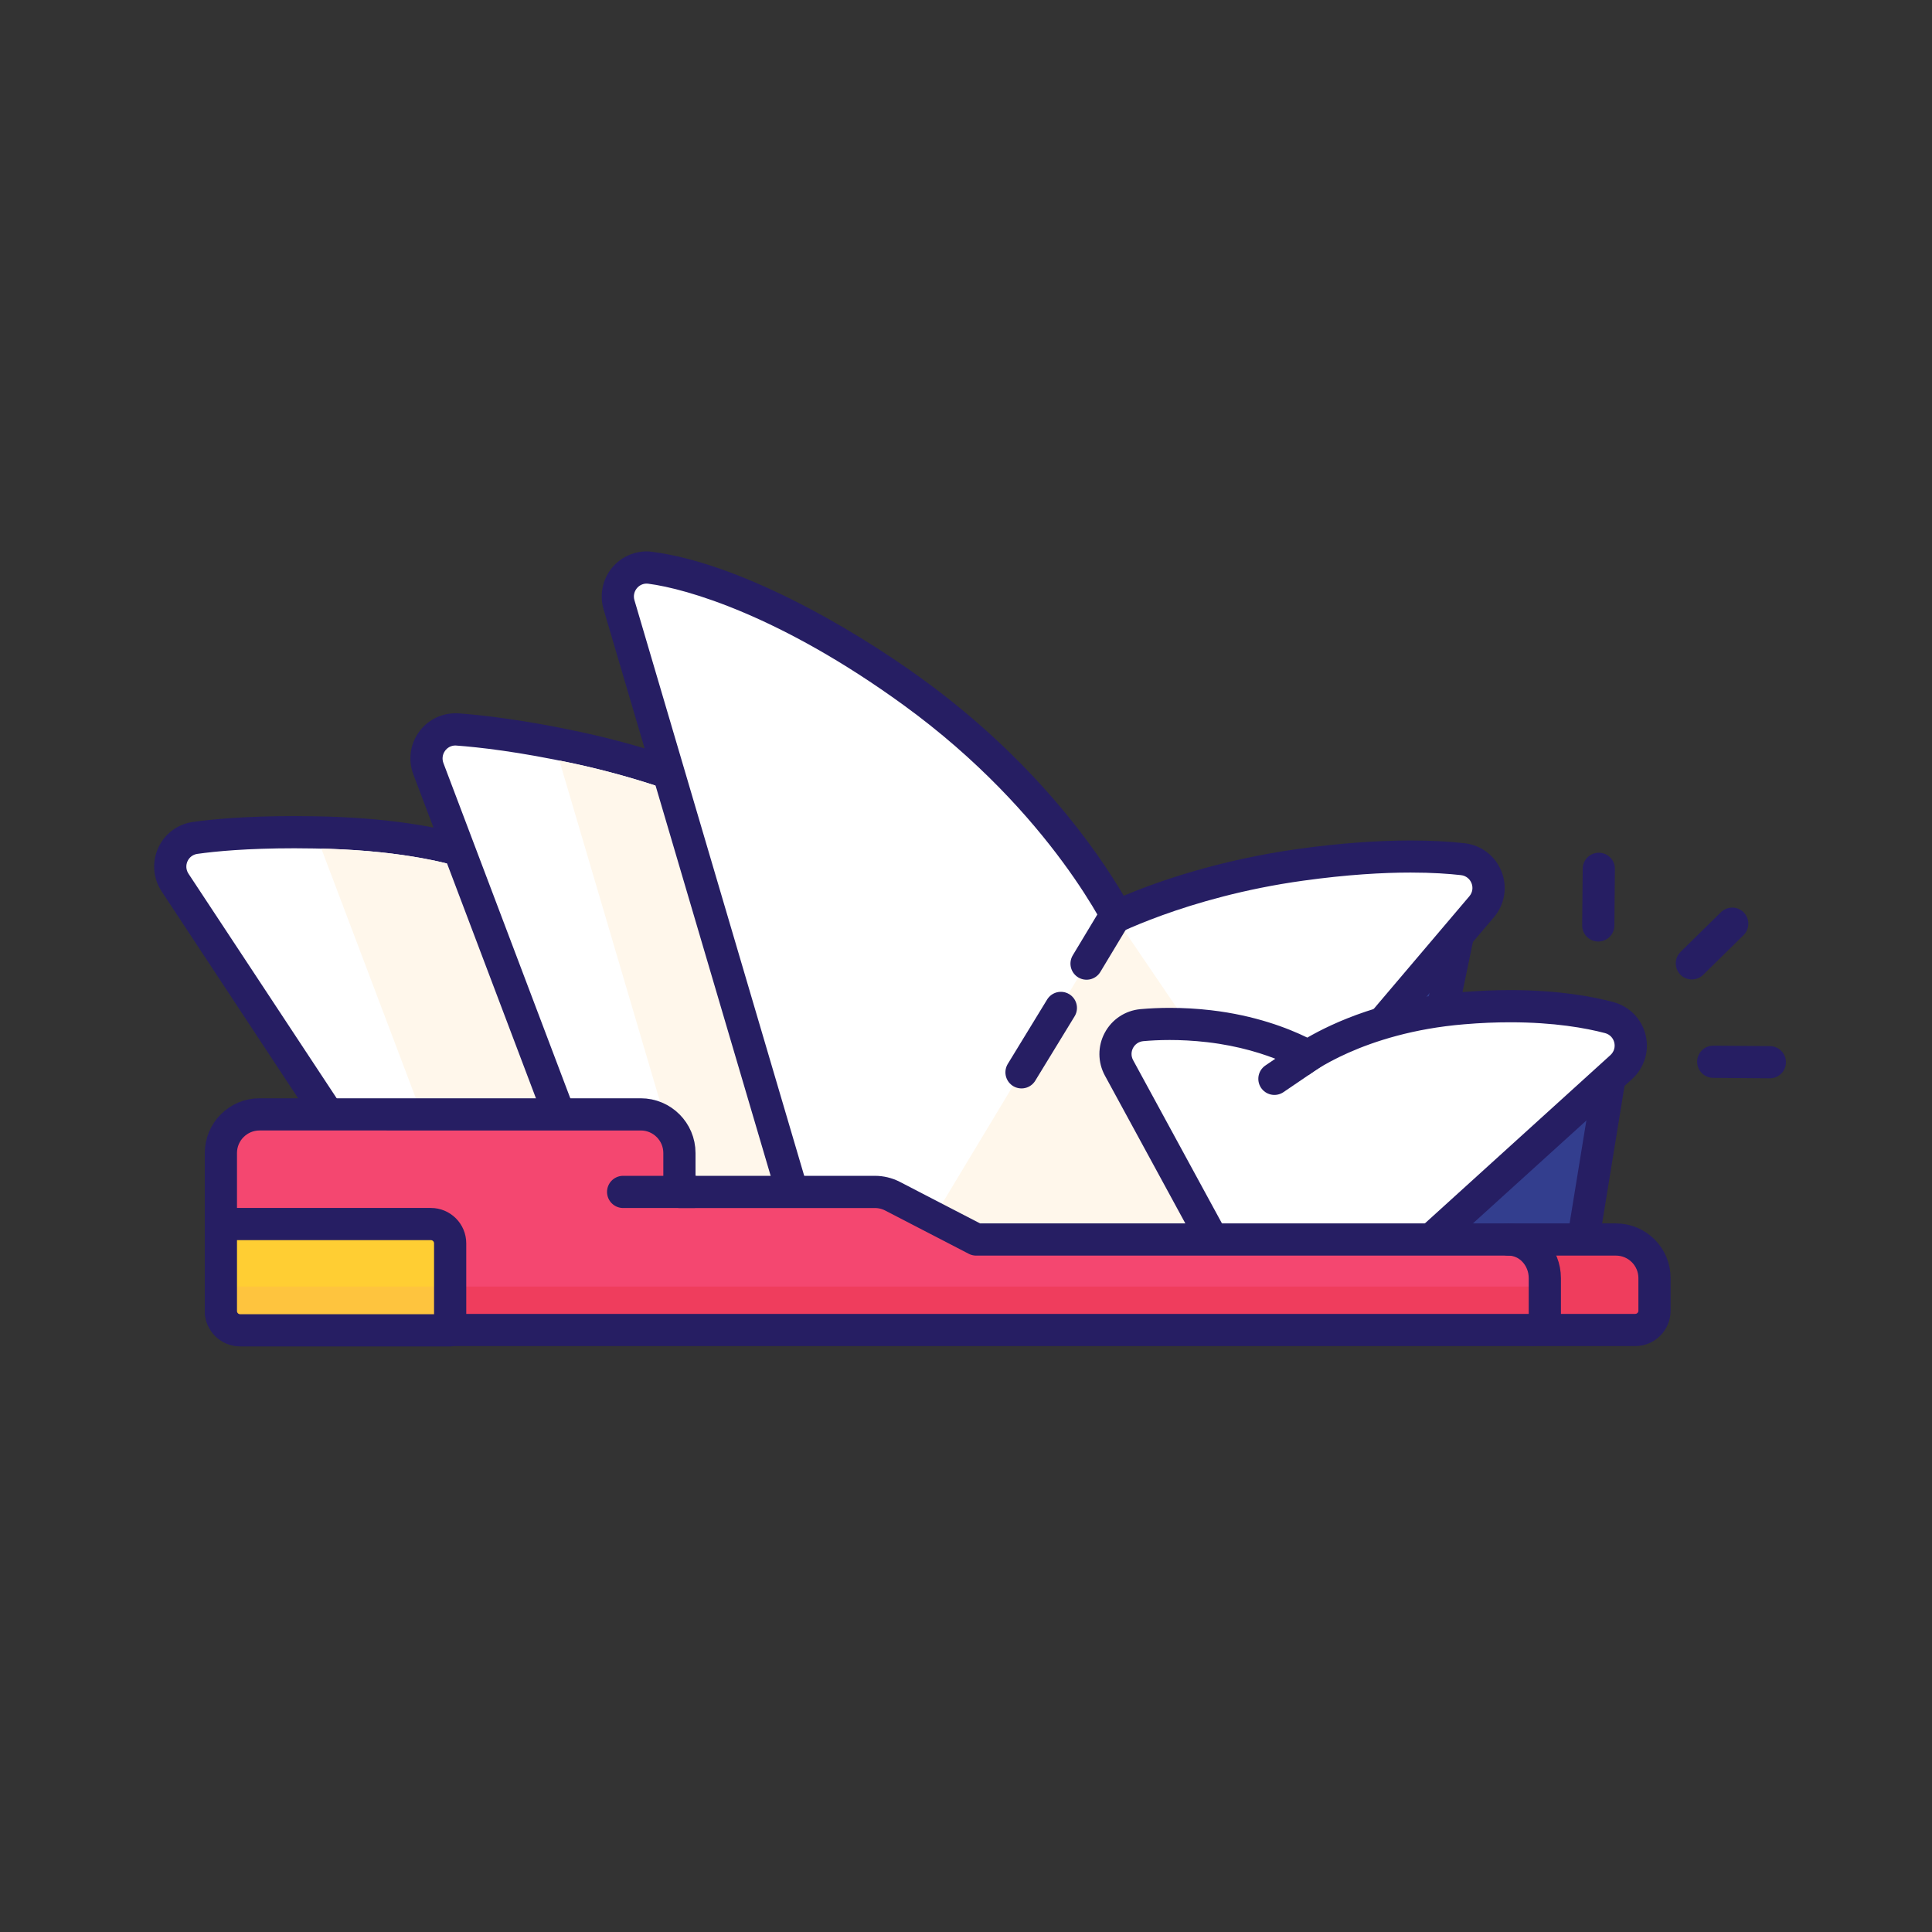 <?xml version="1.0" encoding="utf-8"?>
<!-- Generator: Adobe Illustrator 23.0.2, SVG Export Plug-In . SVG Version: 6.00 Build 0)  -->
<svg version="1.1" id="Location-Sydney" xmlns="http://www.w3.org/2000/svg" xmlns:xlink="http://www.w3.org/1999/xlink" x="0px"
	 y="0px" viewBox="0 0 300 300" style="enable-background:new 0 0 300 300;" xml:space="preserve">
<rect x="0" y="0" width="300" height="300" fill="#333333" stroke="none"/>
<style type="text/css">
	.st0{fill:#FFFFFF;}
	.st1{fill:#261E63;}
	.st2{fill:#333E8E;}
	.st3{clip-path:url(#SVGID_2_);fill:#FFF7EB;}
	.st4{clip-path:url(#SVGID_4_);fill:#FFF7EB;}
	.st5{clip-path:url(#SVGID_6_);fill:#FFF7EB;}
	.st6{fill:none;stroke:#261E63;stroke-width:5;stroke-linecap:round;stroke-linejoin:round;stroke-miterlimit:10;}
	.st7{fill:#F44770;}
	.st8{clip-path:url(#SVGID_8_);fill:#EF3D5D;}
	.st9{fill:#FFCE33;}
	.st10{fill:#FEC43E;}
	.st11{fill:#FFFFFF;stroke:#261E63;stroke-width:5;stroke-linecap:round;stroke-linejoin:round;stroke-miterlimit:10;}
</style>
<g>
	<g>
		<path class="st0" d="M98.56,187c-0.1,0-0.19-0.01-0.29-0.02l-40.18-4.7c-0.73-0.09-1.39-0.49-1.8-1.11l-29.12-44.13
			c-0.86-1.3-0.99-2.92-0.35-4.33c0.64-1.41,1.93-2.38,3.47-2.6c2.89-0.41,7.9-0.89,15.42-0.89c1,0,2.04,0.01,3.13,0.03
			c25.13,0.42,33.13,7.35,33.46,7.64c0.29,0.26,0.52,0.59,0.66,0.95l17.92,45.75c0.32,0.82,0.19,1.74-0.35,2.44
			C100.07,186.64,99.33,187,98.56,187z"/>
		<path class="st1" d="M45.73,131.72c0.99,0,2.02,0.01,3.09,0.03c24.49,0.41,31.83,7,31.83,7l17.92,45.75l-40.18-4.7l-29.12-44.13
			c-0.81-1.23-0.07-2.88,1.38-3.08C33.48,132.19,38.37,131.72,45.73,131.72 M45.73,126.72c-7.66,0-12.81,0.5-15.77,0.91
			c-2.39,0.34-4.41,1.85-5.4,4.05c-0.99,2.2-0.79,4.72,0.54,6.74l29.12,44.13c0.81,1.23,2.13,2.04,3.59,2.21l40.18,4.7
			c0.19,0.02,0.39,0.03,0.58,0.03c1.54,0,3.01-0.71,3.96-1.95c1.07-1.39,1.34-3.24,0.7-4.88L85.3,136.93
			c-0.28-0.73-0.74-1.38-1.32-1.9c-0.43-0.39-2.87-2.42-8.43-4.35c-7-2.43-15.97-3.75-26.65-3.93
			C47.8,126.73,46.74,126.72,45.73,126.72L45.73,126.72z"/>
	</g>
	<g>
		<path class="st2" d="M214.77,168.53c-0.13,0-0.26-0.01-0.4-0.03l-10.05-1.61c-0.87-0.14-1.61-0.73-1.93-1.56
			c-0.32-0.82-0.19-1.76,0.36-2.45l20.59-26.33c0.49-0.62,1.22-0.96,1.97-0.96c0.35,0,0.71,0.08,1.05,0.23
			c1.05,0.49,1.63,1.64,1.4,2.78l-4.94,23.84c-0.13,0.61-0.47,1.14-0.97,1.51l-5.6,4.09C215.81,168.36,215.29,168.53,214.77,168.53z
			"/>
		<path class="st1" d="M225.31,138.09L225.31,138.09 M225.31,138.09l-4.94,23.84l-5.6,4.09l-10.05-1.61L225.31,138.09
			 M225.31,133.09c-0.12,0-0.23,0-0.35,0.01c-0.89,0.06-1.72,0.36-2.42,0.82c-0.37,0.24-0.7,0.54-1,0.88
			c-0.07,0.08-0.14,0.16-0.2,0.24l-20.56,26.29c-1.09,1.39-1.36,3.26-0.72,4.91c0.65,1.65,2.12,2.83,3.86,3.11l10.05,1.61
			c0.26,0.04,0.53,0.06,0.79,0.06c1.05,0,2.09-0.33,2.95-0.96l5.6-4.09c1-0.73,1.69-1.81,1.94-3.02l4.91-23.66
			c0.09-0.38,0.14-0.78,0.14-1.2c0-2.66-2.08-4.84-4.7-4.99C225.51,133.09,225.41,133.09,225.31,133.09L225.31,133.09z
			 M225.31,143.09L225.31,143.09L225.31,143.09L225.31,143.09z"/>
	</g>
	<g>
		<defs>
			<path id="SVGID_1_" d="M29.27,135.67l29.12,44.13l40.18,4.7l-17.92-45.75c0,0-7.34-6.59-31.83-7c-9.1-0.15-14.96,0.39-18.17,0.84
				C29.19,132.79,28.46,134.44,29.27,135.67z"/>
		</defs>
		<clipPath id="SVGID_2_">
			<use xlink:href="#SVGID_1_"  style="overflow:visible;"/>
		</clipPath>
		<path class="st3" d="M44.86,118.47l27.1,71.59h37.22l-10.22-58.7c0,0-13-8.3-33.79-12.79c-8.65-1.87-14.87-2.55-18.31-2.81
			C45.41,115.66,44.34,117.1,44.86,118.47z"/>
	</g>
	<g>
		<path class="st0" d="M95.95,192.56c-1.04,0-1.97-0.64-2.34-1.62l-27.1-71.59c-0.52-1.38-0.33-2.94,0.51-4.15
			c0.84-1.21,2.22-1.94,3.69-1.94c0.11,0,0.22,0,0.34,0.01c3.75,0.28,10.03,1,18.65,2.86c20.99,4.53,34.06,12.78,34.61,13.13
			c0.59,0.38,1,0.99,1.12,1.68l10.22,58.7c0.13,0.73-0.07,1.47-0.55,2.04c-0.47,0.56-1.18,0.89-1.91,0.89H95.95z"/>
		<path class="st1" d="M70.71,115.76c0.05,0,0.1,0,0.15,0.01c3.43,0.25,9.66,0.94,18.31,2.81c20.79,4.49,33.79,12.79,33.79,12.79
			l10.22,58.7H95.95l-27.1-71.59C68.36,117.15,69.34,115.76,70.71,115.76 M70.71,110.76c-2.29,0-4.44,1.13-5.74,3.02
			c-1.31,1.89-1.6,4.31-0.79,6.46l27.1,71.59c0.74,1.94,2.6,3.23,4.68,3.23h37.22c1.48,0,2.88-0.65,3.83-1.78
			c0.95-1.13,1.35-2.62,1.1-4.08l-10.22-58.7c-0.24-1.38-1.05-2.6-2.23-3.36c-0.56-0.36-14-8.84-35.43-13.46
			c-8.76-1.89-15.16-2.62-18.99-2.91C71.06,110.77,70.88,110.76,70.71,110.76L70.71,110.76z"/>
	</g>
	<g>
		<defs>
			<path id="SVGID_3_" d="M68.86,118.47l27.1,71.59h37.22l-10.22-58.7c0,0-13-8.3-33.79-12.79c-8.65-1.87-14.87-2.55-18.31-2.81
				C69.41,115.66,68.34,117.1,68.86,118.47z"/>
		</defs>
		<clipPath id="SVGID_4_">
			<use xlink:href="#SVGID_3_"  style="overflow:visible;"/>
		</clipPath>
		<path class="st4" d="M78.69,90.4l28.53,96.71h84.88l24.35-50.62c0,0-13.86-3.4-33.09-0.74c-18.29,2.54-30.05,10.83-30.05,10.83
			s-6.95-20.05-32-38.09C95.91,90.19,78.69,90.4,78.69,90.4z"/>
	</g>
	<g>
		<path class="st0" d="M183.07,201.54c-0.17,0-0.34-0.02-0.51-0.05l-56.85-11.94c-0.9-0.19-1.62-0.86-1.88-1.74L96.12,93.9
			c-0.41-1.38-0.15-2.83,0.71-3.98c0.84-1.13,2.18-1.8,3.58-1.8c0.19,0,0.38,0.01,0.58,0.04c2.89,0.37,18.42,3.06,40.79,19.31
			c19.09,13.86,28.56,29.11,31.65,34.8c4.34-1.97,14.55-6.04,28.59-7.99c6.13-0.85,11.85-1.28,17.03-1.28
			c2.96,0,5.69,0.14,8.11,0.42c1.66,0.19,3.07,1.27,3.68,2.82c0.61,1.55,0.32,3.3-0.75,4.57l-40.4,47.59l-4.26,11.53
			C185.05,200.91,184.1,201.54,183.07,201.54z"/>
		<path class="st1" d="M100.41,90.62c0.09,0,0.17,0.01,0.26,0.02c5.96,0.77,20.53,4.97,39.64,18.85c23.26,16.89,32,36.09,32,36.09
			s11.76-6.29,30.05-8.83c6.86-0.95,12.39-1.26,16.68-1.26c3.37,0,5.97,0.19,7.82,0.4c1.59,0.18,2.34,2.06,1.3,3.28l-40.68,47.93
			l-4.42,11.94l-56.85-11.94l-27.7-93.92C98.14,91.9,99.11,90.62,100.41,90.62 M100.41,85.62c-2.18,0-4.27,1.05-5.58,2.8
			c-1.32,1.76-1.73,4.07-1.11,6.18l27.7,93.92c0.52,1.76,1.97,3.1,3.77,3.48l56.85,11.94c0.34,0.07,0.69,0.11,1.03,0.11
			c2.05,0,3.95-1.27,4.69-3.27l4.11-11.11l40.11-47.25c1.68-1.97,2.13-4.7,1.17-7.1c-0.95-2.41-3.14-4.09-5.72-4.38
			c-2.51-0.29-5.34-0.43-8.39-0.43c-5.29,0-11.13,0.44-17.37,1.3c-12.4,1.72-21.93,5.08-27.18,7.28
			c-4.08-6.95-13.72-20.91-31.25-33.64c-11.61-8.43-28.72-18.05-41.93-19.76C101.01,85.64,100.71,85.62,100.41,85.62L100.41,85.62z"
			/>
	</g>
	<g>
		<defs>
			<path id="SVGID_5_" d="M98.52,93.19l27.7,93.92l56.85,11.94l4.42-11.94l42.97-50.62c0,0-8.86-2.4-28.09,0.26
				c-18.29,2.54-30.05,8.83-30.05,8.83s-8.75-19.2-32-36.09c-19.11-13.88-33.68-18.08-39.64-18.85
				C99.24,90.45,98.11,91.81,98.52,93.19z"/>
		</defs>
		<clipPath id="SVGID_6_">
			<use xlink:href="#SVGID_5_"  style="overflow:visible;"/>
		</clipPath>
		<path class="st5" d="M173.11,142.34l-28.55,47.43c0,0,30.85,3.73,39.65,5.52c8.8,1.79,34.86-27.53,34.86-27.53l13.52-33.8
			l-33.77,46.21L173.11,142.34z"/>
	</g>
	<line class="st6" x1="168.72" y1="149.63" x2="173.62" y2="141.49"/>
	<g>
		<g>
			<path class="st2" d="M202.32,195.29c-0.9-0.03-1.72-0.55-2.13-1.35c-0.42-0.8-0.37-1.77,0.13-2.52l8.82-13.44
				c0.28-0.43,0.68-0.75,1.15-0.95l36.65-14.84c0.3-0.12,0.62-0.18,0.94-0.18c0.56,0,1.11,0.19,1.56,0.55
				c0.71,0.56,1.05,1.46,0.91,2.36l-4.83,29.67c-0.2,1.21-1.25,2.1-2.47,2.1C243.01,196.69,202.32,195.29,202.32,195.29z"/>
			<path class="st1" d="M247.87,164.52l-4.83,29.67l-40.63-1.4l8.82-13.44L247.87,164.52 M247.87,159.52
				c-0.63,0-1.27,0.12-1.88,0.37l-36.65,14.84c-0.94,0.38-1.75,1.04-2.3,1.89l-8.82,13.44c-0.99,1.51-1.09,3.44-0.26,5.04
				s2.46,2.64,4.27,2.7l40.63,1.4c0.06,0,0.12,0,0.17,0c2.44,0,4.54-1.77,4.93-4.2l4.83-29.67c0.29-1.78-0.4-3.58-1.82-4.71
				C250.09,159.89,248.98,159.52,247.87,159.52L247.87,159.52z M247.87,169.52L247.87,169.52L247.87,169.52L247.87,169.52z"/>
		</g>
		<g>
			<path class="st0" d="M213.28,199.69c-0.24,0-0.49-0.04-0.73-0.11l-23.48-7.13c-0.63-0.19-1.16-0.62-1.47-1.2l-13.85-25.45
				c-0.72-1.33-0.73-2.93-0.02-4.26c0.72-1.34,2.05-2.23,3.57-2.37c1.39-0.13,2.85-0.19,4.33-0.19c2.01,0,4.07,0.12,6.11,0.36
				c7.6,0.88,12.9,3.29,15.34,4.62c3.14-2,11.3-6.36,24.07-7.42c2.5-0.21,4.96-0.31,7.32-0.31c7.18,0,12.33,0.96,15.37,1.77
				c1.6,0.42,2.83,1.68,3.23,3.29c0.39,1.6-0.13,3.29-1.35,4.4l-36.78,33.36C214.5,199.47,213.9,199.69,213.28,199.69z"/>
			<path class="st1" d="M234.49,158.74c6.88,0,11.78,0.9,14.74,1.68c1.54,0.41,2.01,2.35,0.83,3.42l-36.78,33.36l-23.48-7.13
				l-13.85-25.45c-0.69-1.27,0.15-2.82,1.58-2.95c1.1-0.1,2.49-0.18,4.1-0.18c1.7,0,3.66,0.09,5.83,0.34
				c9.99,1.16,15.73,5.11,15.73,5.11s8.39-6.59,24.18-7.89C229.94,158.83,232.32,158.74,234.49,158.74 M234.49,153.74
				C234.49,153.74,234.49,153.74,234.49,153.74c-2.43,0-4.96,0.11-7.53,0.32c-11.82,0.98-19.94,4.73-23.96,7.06
				c-3-1.47-8.13-3.46-14.95-4.25c-2.14-0.25-4.29-0.37-6.4-0.37c-1.56,0-3.1,0.07-4.57,0.2c-2.36,0.22-4.43,1.59-5.54,3.68
				c-1.11,2.08-1.1,4.56,0.03,6.64l13.85,25.45c0.63,1.15,1.68,2.01,2.94,2.39l23.48,7.13c0.48,0.15,0.97,0.22,1.45,0.22
				c1.23,0,2.43-0.45,3.36-1.3l36.78-33.36c1.9-1.73,2.71-4.35,2.1-6.84c-0.61-2.5-2.53-4.45-5.02-5.11
				C247.31,154.74,241.94,153.74,234.49,153.74L234.49,153.74L234.49,153.74z"/>
		</g>
	</g>
	<g>
		<path class="st7" d="M250.92,192.47h-99.34l-12.98-6.72c-0.85-0.44-1.8-0.67-2.76-0.67h-30.34v-6.04c0-3.31-2.69-6-6-6H40.3
			c-3.31,0-6,2.69-6,6v24.48c0,1.66,1.34,3,3,3h45.16h23.03h32.78h40.4h75.24c1.66,0,3-1.34,3-3v-5.04
			C256.92,195.16,254.23,192.47,250.92,192.47z"/>
		<g>
			<defs>
				<path id="SVGID_7_" d="M250.92,192.47h-99.34l-12.98-6.72c-0.85-0.44-1.8-0.67-2.76-0.67h-30.34v-6.04c0-3.31-2.69-6-6-6H40.3
					c-3.31,0-6,2.69-6,6v24.48c0,1.66,1.34,3,3,3h45.16h23.03h32.78h40.4h75.24c1.66,0,3-1.34,3-3v-5.04
					C256.92,195.16,254.23,192.47,250.92,192.47z"/>
			</defs>
			<clipPath id="SVGID_8_">
				<use xlink:href="#SVGID_7_"  style="overflow:visible;"/>
			</clipPath>
			<polygon class="st8" points="258.42,199.78 258.42,193.42 239.87,193.42 239.87,199.78 35.16,199.78 35.16,213.95 271.03,213.95 
				271.03,199.78 			"/>
		</g>
		<path class="st6" d="M250.92,192.47h-99.34l-12.98-6.72c-0.85-0.44-1.8-0.67-2.76-0.67h-30.34v-6.04c0-3.31-2.69-6-6-6H40.3
			c-3.31,0-6,2.69-6,6v24.48c0,1.66,1.34,3,3,3h45.16h23.03h32.78h40.4h75.24c1.66,0,3-1.34,3-3v-5.04
			C256.92,195.16,254.23,192.47,250.92,192.47z"/>
		<path class="st9" d="M69.9,206.57H37.3c-1.66,0-3-1.34-3-3v-13.5h32.6c1.66,0,3,1.34,3,3V206.57z"/>
		<rect x="33.31" y="199.78" class="st10" width="37.25" height="5.59"/>
		<path class="st6" d="M69.9,206.57H37.3c-1.66,0-3-1.34-3-3v-13.5h32.6c1.66,0,3,1.34,3,3V206.57z"/>
		<line class="st6" x1="107.7" y1="185.08" x2="96.76" y2="185.08"/>
		<path class="st6" d="M237.99,206.51c1.04,0,1.89-0.9,1.89-2v-6.04c0-3.31-2.53-6-5.66-6"/>
	</g>
	<line class="st11" x1="158.62" y1="166.51" x2="164.73" y2="156.51"/>
	<line class="st11" x1="203.55" y1="163.67" x2="197.89" y2="167.52"/>
	<g>
		<line class="st6" x1="262.71" y1="149.59" x2="268.98" y2="143.43"/>
		<line class="st6" x1="248.18" y1="143.7" x2="248.26" y2="134.91"/>
		<line class="st6" x1="274.82" y1="164.94" x2="266.03" y2="164.87"/>
	</g>
</g>
</svg>
